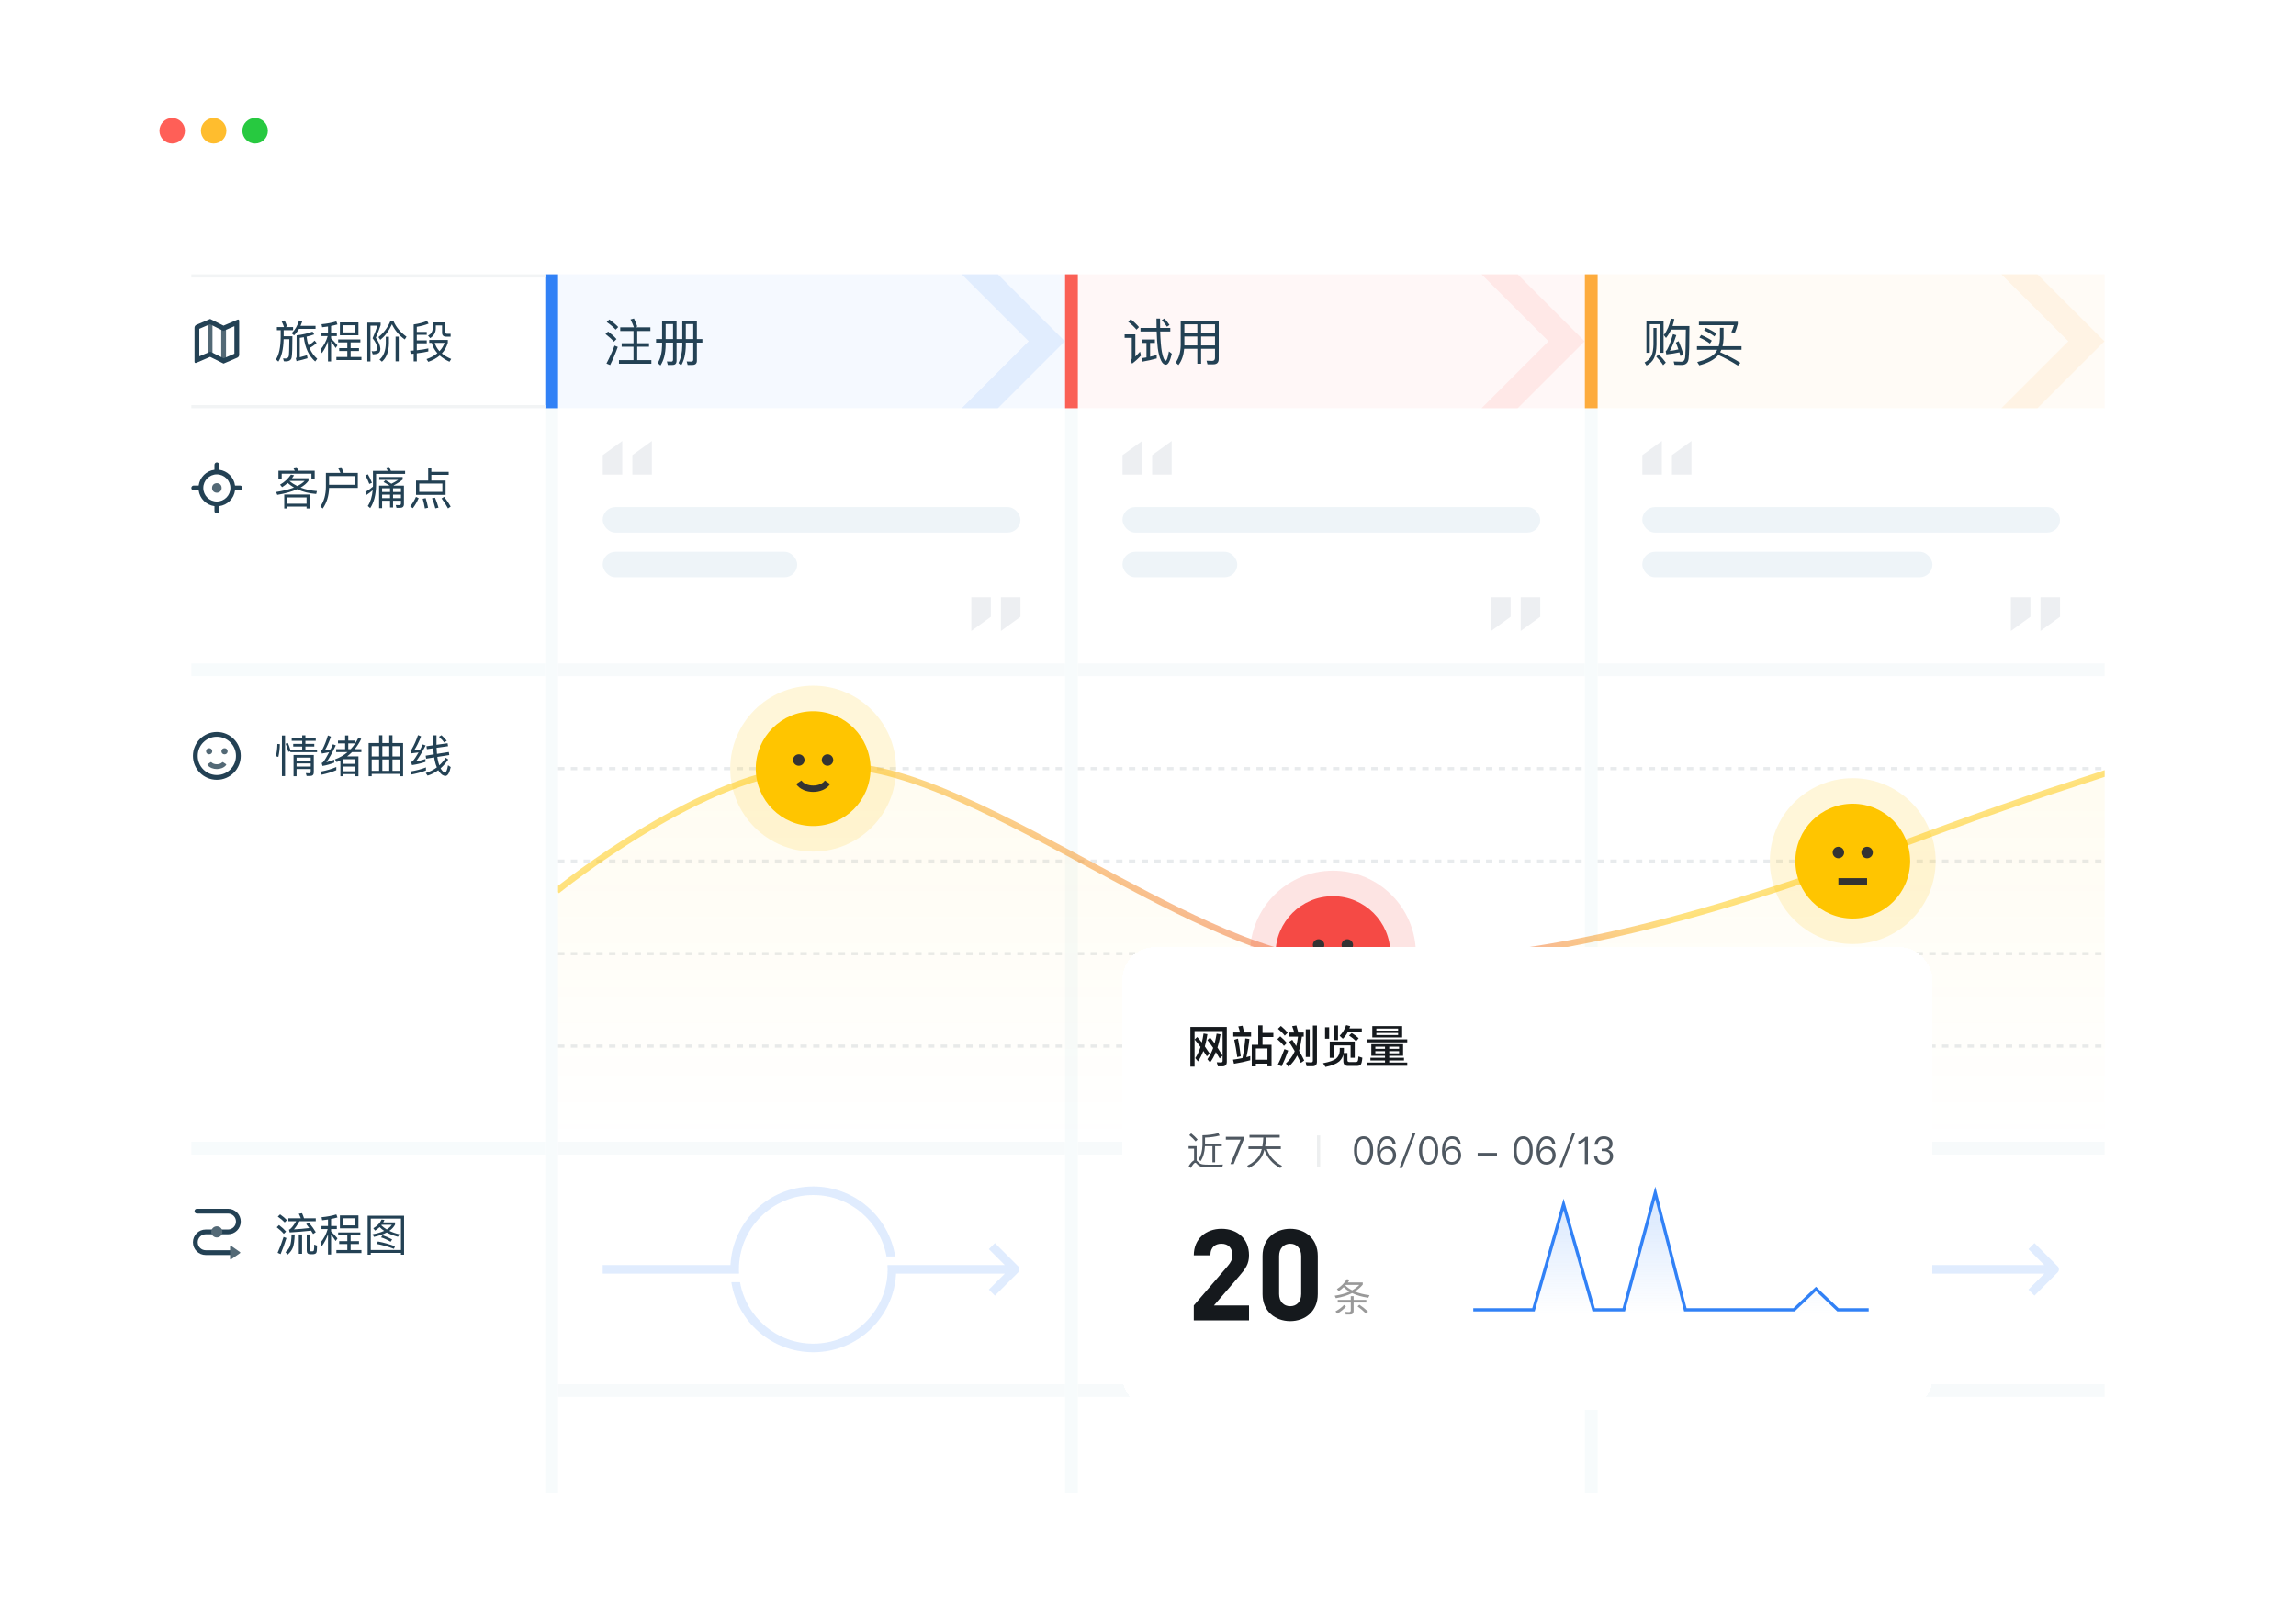 <svg width="720" height="502" viewBox="0 0 720 502" fill="none" xmlns="http://www.w3.org/2000/svg">
<g filter="url(#filter0_d_1405_38768)">
<path fill-rule="evenodd" clip-rule="evenodd" d="M30 42C30 33.163 37.163 26 46 26L674 26C682.837 26 690 33.163 690 42V452C690 460.837 682.837 468 674 468H46C37.163 468 30 460.837 30 452L30 42Z" fill="white"/>
</g>
<g filter="url(#filter1_d_1405_38768)">
<path fill-rule="evenodd" clip-rule="evenodd" d="M30 42C30 33.163 37.163 26 46 26H674C682.837 26 690 33.163 690 42V56H30V42Z" fill="white"/>
</g>
<circle cx="54" cy="41" r="4" fill="#FF5F57"/>
<circle cx="67" cy="41" r="4" fill="#FFBD2E"/>
<circle cx="80" cy="41" r="4" fill="#27C940"/>
<path d="M173 128V468" stroke="#F7FBFC" stroke-width="4"/>
<path d="M336 128V468" stroke="#F7FBFC" stroke-width="4"/>
<path d="M499 128V468" stroke="#F7FBFC" stroke-width="4"/>
<path d="M278.345 398C278.345 410.874 267.908 421.31 255.034 421.31C243.536 421.31 233.983 412.986 232.072 402.034H229.346C231.284 414.478 242.047 424 255.034 424C268.943 424 280.301 413.079 281 399.345H315.092L310.098 404.339L312 406.241L319.254 398.987C319.266 398.976 319.278 398.964 319.291 398.952C319.509 398.734 319.636 398.459 319.673 398.175C319.726 397.775 319.598 397.356 319.291 397.048C319.277 397.035 319.263 397.021 319.249 397.008L312 389.759L310.098 391.661L315.092 396.655H278.307C278.332 397.1 278.345 397.549 278.345 398Z" fill="#3181F6" fill-opacity="0.15"/>
<path d="M255.034 372C268.022 372 278.785 381.522 280.723 393.966H277.997C276.086 383.014 266.533 374.69 255.034 374.69C242.161 374.69 231.724 385.126 231.724 398C231.724 398.451 231.737 398.9 231.762 399.345H189V396.655H229.069C229.768 382.921 241.126 372 255.034 372Z" fill="#3181F6" fill-opacity="0.15"/>
<path d="M175 434H334V438H175V434Z" fill="#F7FAFB"/>
<path d="M175 241H334" stroke="#E8EBED" stroke-dasharray="2 2"/>
<path d="M175 270H334" stroke="#E8EBED" stroke-dasharray="2 2"/>
<path d="M175 299H334" stroke="#E8EBED" stroke-dasharray="2 2"/>
<path d="M175 328H334" stroke="#E8EBED" stroke-dasharray="2 2"/>
<path d="M175 358H334V362H175V358Z" fill="#F7FAFB"/>
<path d="M175 208H334V212H175V208Z" fill="#F7FAFB"/>
<path fill-rule="evenodd" clip-rule="evenodd" d="M304.594 197.828L310.717 193.404V187.281H304.594V197.828ZM313.879 197.828L320.002 193.404V187.281H313.879V197.828Z" fill="#EDEFF2"/>
<rect x="189" y="159" width="131" height="8" rx="4" fill="#EEF4F8"/>
<rect x="189" y="173" width="61" height="8" rx="4" fill="#EEF4F8"/>
<path fill-rule="evenodd" clip-rule="evenodd" d="M204.424 148.828V138.281L198.301 142.705V148.828H204.424ZM195.139 148.828V138.281L189.016 142.705V148.828H195.139Z" fill="#EDEFF2"/>
<path opacity="0.05" fill-rule="evenodd" clip-rule="evenodd" d="M171 86H334V128H171V86Z" fill="#3181F6"/>
<path fill-rule="evenodd" clip-rule="evenodd" d="M175 86V128H171V86H175Z" fill="#3181F6"/>
<path opacity="0.1" fill-rule="evenodd" clip-rule="evenodd" d="M312.911 86L328.255 101.344L328.259 101.34L333.916 106.996L333.912 107.001L333.916 107.004L328.259 112.661L328.255 112.657L312.913 128H301.599L322.598 107.001L301.598 86H312.911Z" fill="#3181F6"/>
<path d="M191.096 100.168L190.264 100.968C191.448 101.8 192.392 102.6 193.064 103.352L193.88 102.536C193.128 101.752 192.2 100.968 191.096 100.168ZM190.696 103.944L189.88 104.728C191 105.592 191.88 106.392 192.52 107.128L193.336 106.312C192.632 105.512 191.752 104.728 190.696 103.944ZM192.712 108.36C191.992 110.28 191.144 112.152 190.184 113.976L191.336 114.472C192.216 112.696 193.016 110.792 193.736 108.776L192.712 108.36ZM194.504 102.632V103.768H198.664V107.608H194.952V108.712H198.664V112.92H194.104V114.056H204.264V112.92H199.832V108.712H203.528V107.608H199.832V103.768H203.96V102.632H199.192L199.848 102.376C199.608 101.608 199.256 100.776 198.808 99.848L197.72 100.152C198.136 100.952 198.488 101.768 198.808 102.632H194.504ZM205.736 106.312V107.416H207.624V108.296C207.592 110.536 207.144 112.376 206.264 113.816L207.112 114.6C208.168 112.968 208.712 110.84 208.744 108.2V107.416H211.064V112.712C211.064 113.16 210.888 113.384 210.568 113.384C210.12 113.384 209.64 113.368 209.128 113.336L209.416 114.424H210.92C211.752 114.424 212.168 113.976 212.168 113.096V107.416H213.96V108.312C213.928 110.552 213.528 112.392 212.76 113.832L213.608 114.584C214.552 112.968 215.032 110.856 215.064 108.232V107.416H217.4V112.712C217.4 113.16 217.192 113.384 216.776 113.384C216.328 113.384 215.848 113.368 215.336 113.336L215.64 114.424H217.128C218.056 114.424 218.536 113.992 218.536 113.128V107.416H220.264V106.312H218.536V100.552H213.96V106.312H212.168V100.552H207.624V106.312H205.736ZM217.4 106.312H215.064V101.608H217.4V106.312ZM211.064 106.312H208.744V101.608H211.064V106.312Z" fill="#234154"/>
<path opacity="0.15" d="M396.284 397.429L405.765 375.005L425.835 422.472C426.693 424.501 429.569 424.501 430.426 422.472L440.089 399.618C440.16 399.452 440.322 399.345 440.502 399.345H478.069L473.086 404.339L474.984 406.241L482.22 398.989C482.233 398.977 482.246 398.964 482.259 398.952C482.506 398.704 482.637 398.383 482.651 398.058C482.666 397.695 482.536 397.326 482.259 397.048C482.245 397.035 482.232 397.022 482.218 397.009L474.984 389.759L473.086 391.661L478.069 396.655H440.502C439.242 396.655 438.103 397.41 437.612 398.571L428.131 420.995L408.061 373.528C407.203 371.499 404.327 371.499 403.469 373.528L393.806 396.381C393.736 396.547 393.574 396.655 393.394 396.655H352V399.345H393.394C394.654 399.345 395.793 398.59 396.284 397.429Z" fill="#3181F6"/>
<path d="M338 434H497V438H338V434Z" fill="#F7FAFB"/>
<path d="M338 241H497" stroke="#E8EBED" stroke-dasharray="2 2"/>
<path d="M338 270H497" stroke="#E8EBED" stroke-dasharray="2 2"/>
<path d="M338 299H497" stroke="#E8EBED" stroke-dasharray="2 2"/>
<path d="M338 328H497" stroke="#E8EBED" stroke-dasharray="2 2"/>
<path d="M338 358H497V362H338V358Z" fill="#F7FAFB"/>
<path d="M338 208H497V212H338V208Z" fill="#F7FAFB"/>
<path fill-rule="evenodd" clip-rule="evenodd" d="M467.594 197.828L473.717 193.404V187.281H467.594V197.828ZM476.879 197.828L483.002 193.404V187.281H476.879V197.828Z" fill="#EDEFF2"/>
<rect x="352" y="159" width="131" height="8" rx="4" fill="#EEF4F8"/>
<rect x="352" y="173" width="36" height="8" rx="4" fill="#EEF4F8"/>
<path fill-rule="evenodd" clip-rule="evenodd" d="M367.424 148.828V138.281L361.301 142.705V148.828H367.424ZM358.139 148.828V138.281L352.016 142.705V148.828H358.139Z" fill="#EDEFF2"/>
<path opacity="0.05" fill-rule="evenodd" clip-rule="evenodd" d="M334 86H497V128H334V86Z" fill="#FA6056"/>
<path fill-rule="evenodd" clip-rule="evenodd" d="M338 86V128H334V86H338Z" fill="#FA6056"/>
<path opacity="0.1" fill-rule="evenodd" clip-rule="evenodd" d="M475.911 86L491.255 101.344L491.259 101.34L496.916 106.996L496.912 107.001L496.916 107.004L491.259 112.661L491.255 112.657L475.913 128H464.599L485.598 107.001L464.598 86H475.911Z" fill="#FA6056"/>
<path d="M359.52 107.512V112.072C359.008 112.168 358.48 112.248 357.952 112.312L358.24 113.4C359.84 113.128 361.344 112.792 362.736 112.392V111.32C362.064 111.512 361.36 111.688 360.656 111.848V107.512H362.16V106.44H358.016V107.512H359.52ZM365.584 114.36C366.32 114.36 366.944 113.208 367.472 110.904L366.56 110.168C366.24 112.072 365.904 113.048 365.584 113.112C365.104 113.048 364.688 112.12 364.336 110.296C364.08 108.792 363.904 106.68 363.824 103.928H366.992V102.808H363.808C363.776 101.896 363.776 100.92 363.776 99.88H362.656C362.656 100.904 362.656 101.88 362.688 102.808H357.648V103.928H362.72C362.784 106.024 362.896 107.784 363.072 109.192C363.296 110.856 363.648 112.152 364.128 113.112C364.544 113.944 365.04 114.36 365.584 114.36ZM365.152 99.864L364.336 100.36C365.008 101.128 365.552 101.816 365.952 102.44L366.752 101.88C366.368 101.304 365.84 100.632 365.152 99.864ZM354.592 100.088L353.792 100.872C354.88 101.736 355.744 102.568 356.384 103.352L357.168 102.552C356.464 101.72 355.616 100.904 354.592 100.088ZM352.672 104.824V105.928H354.912V112.344C354.912 112.584 354.784 112.808 354.56 113L355.008 114.024C356 113.288 356.928 112.44 357.808 111.48L357.504 110.264C356.992 110.824 356.512 111.336 356.032 111.8V104.824H352.672ZM371.408 105.512H375.472V108.312H371.408V105.512ZM371.344 109.368H375.472V114.056H376.656V109.368H381.008V112.152C381.008 112.824 380.704 113.16 380.128 113.16C379.584 113.16 378.992 113.128 378.352 113.096L378.656 114.232H380.496C381.616 114.232 382.176 113.672 382.176 112.552V100.568H370.256V108.248C370.224 110.44 369.696 112.248 368.672 113.672L369.552 114.456C370.576 113.112 371.168 111.416 371.344 109.368ZM381.008 108.312H376.656V105.512H381.008V108.312ZM381.008 104.44H376.656V101.688H381.008V104.44ZM375.472 101.688V104.44H371.408V101.688H375.472Z" fill="#234154"/>
<path opacity="0.15" d="M637.984 389.758L645.218 397.008C645.232 397.021 645.245 397.033 645.259 397.047C645.536 397.324 645.666 397.693 645.651 398.057C645.637 398.382 645.506 398.702 645.259 398.95C645.246 398.963 645.233 398.975 645.22 398.987L637.984 406.239L636.086 404.337L641.069 399.343H515V396.654H641.069L636.086 391.66L637.984 389.758Z" fill="#3181F6"/>
<path d="M501 434H660V438H501V434Z" fill="#F7FAFB"/>
<path d="M501 241H660" stroke="#E8EBED" stroke-dasharray="2 2"/>
<path d="M501 270H660" stroke="#E8EBED" stroke-dasharray="2 2"/>
<path d="M501 299H660" stroke="#E8EBED" stroke-dasharray="2 2"/>
<path d="M501 328H660" stroke="#E8EBED" stroke-dasharray="2 2"/>
<path d="M501 358H660V362H501V358Z" fill="#F7FAFB"/>
<path d="M501 208H660V212H501V208Z" fill="#F7FAFB"/>
<path fill-rule="evenodd" clip-rule="evenodd" d="M630.594 197.828L636.717 193.404V187.281H630.594V197.828ZM639.879 197.828L646.002 193.404V187.281H639.879V197.828Z" fill="#EDEFF2"/>
<rect x="515" y="159" width="131" height="8" rx="4" fill="#EEF4F8"/>
<rect x="515" y="173" width="91" height="8" rx="4" fill="#EEF4F8"/>
<path fill-rule="evenodd" clip-rule="evenodd" d="M530.424 148.828V138.281L524.301 142.705V148.828H530.424ZM521.139 148.828V138.281L515.016 142.705V148.828H521.139Z" fill="#EDEFF2"/>
<path opacity="0.05" fill-rule="evenodd" clip-rule="evenodd" d="M497 86H660V128H497V86Z" fill="#FDAB3D"/>
<path fill-rule="evenodd" clip-rule="evenodd" d="M501 86V128H497V86H501Z" fill="#FDAB3D"/>
<path opacity="0.1" fill-rule="evenodd" clip-rule="evenodd" d="M638.911 86L654.255 101.344L654.259 101.34L659.916 106.996L659.912 107.001L659.916 107.004L654.259 112.661L654.255 112.657L638.913 128H627.599L648.598 107.001L627.598 86H638.911Z" fill="#FDAB3D"/>
<path d="M521.672 100.568H516.296V110.616H517.336V101.64H520.648V110.616H521.672V100.568ZM523.944 99.88C523.56 101.928 522.824 103.64 521.736 105.048L522.44 105.96C523.08 105.176 523.608 104.296 524.04 103.336H528.664C528.632 108.28 528.552 111.224 528.424 112.168C528.296 113 527.88 113.416 527.176 113.416C526.504 113.416 525.736 113.384 524.84 113.352L525.112 114.392C526.168 114.424 526.92 114.44 527.352 114.44C528.632 114.44 529.368 113.784 529.528 112.472C529.688 111.192 529.784 107.784 529.784 102.216H524.488C524.712 101.528 524.904 100.792 525.064 100.024L523.944 99.88ZM526.408 106.968L525.528 107.4C525.8 108.056 526.072 108.776 526.328 109.544C525.496 109.752 524.6 109.912 523.656 110.04C524.312 108.824 524.984 107.176 525.672 105.096L524.632 104.76C523.72 107.864 522.952 109.656 522.344 110.136L522.536 111.128C524.024 110.968 525.384 110.76 526.632 110.472C526.744 110.824 526.856 111.208 526.984 111.624L527.928 111.144C527.448 109.64 526.952 108.248 526.408 106.968ZM518.504 102.808V108.056C518.472 109.496 518.264 110.68 517.88 111.576C517.464 112.44 516.744 113.128 515.72 113.656L516.328 114.616C517.416 114.056 518.2 113.288 518.68 112.296C519.176 111.24 519.432 109.832 519.464 108.056V102.808H518.504ZM520.12 111.096L519.384 111.816C520.312 112.776 521.032 113.672 521.544 114.504L522.376 113.688C521.768 112.824 521.016 111.96 520.12 111.096ZM533.464 105.016L532.904 105.832C534.04 106.28 535.144 106.92 536.216 107.72L536.808 106.792C535.8 106.104 534.68 105.512 533.464 105.016ZM534.936 102.776L534.392 103.592C535.512 104.04 536.584 104.68 537.64 105.48L538.232 104.568C537.24 103.864 536.152 103.272 534.936 102.776ZM539.352 102.776V106.136C539.32 107 539.192 107.816 538.968 108.552H532.152V109.672H538.504C538.312 110.072 538.072 110.44 537.784 110.792C536.728 111.928 534.888 112.84 532.232 113.528L532.888 114.552C535.528 113.848 537.432 112.856 538.6 111.592C538.68 111.496 538.76 111.384 538.84 111.288C540.952 112.248 543 113.368 544.984 114.632L545.768 113.768C543.864 112.552 541.752 111.448 539.416 110.424C539.544 110.184 539.672 109.928 539.784 109.672H546.12V108.552H540.168C540.344 107.816 540.456 107.016 540.488 106.136V102.776H539.352ZM532.76 100.872V101.944H543.752C543.528 102.744 543.256 103.48 542.92 104.136L544.008 104.44C544.392 103.496 544.712 102.552 544.952 101.592V100.872H532.76Z" fill="#234154"/>
<path opacity="0.5" d="M418.5 301.5C371.5 299.619 296 232 255 241C222 241 175 279.293 175 279.293V358H660V242.286C649.312 246 635 250 581 270.5C512.5 295 465.5 303.381 418.5 301.5Z" fill="url(#paint0_linear_1405_38768)"/>
<path opacity="0.5" fill-rule="evenodd" clip-rule="evenodd" d="M660.001 241.468C657.717 242.256 655.217 243.066 652.171 244.054L652.17 244.054C641.033 247.665 622.587 253.646 580.656 269.563C512.235 294.035 465.37 302.377 418.543 300.503C406.992 300.041 393.605 295.529 379.304 289.078C367.033 283.543 354.174 276.621 341.314 269.698L341.314 269.698L341.314 269.697C339.2 268.56 337.086 267.422 334.975 266.29C320.042 258.285 305.237 250.587 291.589 245.457C278.01 240.354 265.415 237.729 254.894 240.002C238.116 240.044 217.873 249.735 201.94 259.291C193.929 264.096 186.954 268.9 181.984 272.502C179.498 274.303 177.511 275.805 176.145 276.857C175.695 277.205 175.311 277.503 175 277.747V279.719C175.286 280.072 175.286 280.072 175.286 280.072L175.287 280.071L175.293 280.066L175.318 280.046L175.418 279.966C175.508 279.895 175.641 279.788 175.817 279.649C176.169 279.371 176.69 278.962 177.366 278.442C178.718 277.4 180.689 275.91 183.157 274.121C188.095 270.543 195.02 265.774 202.969 261.006C218.925 251.436 238.803 242.002 255.003 242.002H255.111L255.217 241.979C265.175 239.793 277.353 242.244 290.885 247.33C304.393 252.406 319.088 260.043 334.03 268.053C336.133 269.18 338.241 270.315 340.351 271.451L340.356 271.453C353.212 278.374 366.141 285.334 378.482 290.901C392.838 297.377 406.514 302.023 418.463 302.501C465.633 304.389 512.766 295.97 581.339 271.443L581.349 271.44L581.358 271.437C623.237 255.538 641.626 249.576 652.774 245.961L652.775 245.961L652.777 245.96C655.549 245.061 657.874 244.308 660.001 243.582V241.468Z" fill="url(#paint1_linear_1405_38768)"/>
<circle opacity="0.15" cx="255" cy="241" r="26" fill="#FFC500"/>
<circle cx="255" cy="240.999" r="18" fill="#FFC500"/>
<ellipse cx="250.499" cy="238.3" rx="1.8" ry="1.8" fill="#333333"/>
<ellipse cx="259.499" cy="238.3" rx="1.8" ry="1.8" fill="#333333"/>
<path d="M250.5 245.272C252.3 247.972 257.7 247.972 259.5 245.272" stroke="#333333" stroke-width="2"/>
<circle opacity="0.15" cx="418" cy="299" r="26" fill="#F54A45"/>
<circle cx="418" cy="298.999" r="18" fill="#F54A45"/>
<ellipse cx="413.499" cy="296.3" rx="1.8" ry="1.8" fill="#333333"/>
<ellipse cx="422.499" cy="296.3" rx="1.8" ry="1.8" fill="#333333"/>
<path d="M413.5 305.299C415.3 302.599 420.7 302.599 422.5 305.299" stroke="#333333" stroke-width="2"/>
<circle opacity="0.15" cx="581" cy="270" r="26" fill="#FFC500"/>
<circle cx="581" cy="269.999" r="18" fill="#FFC500"/>
<ellipse cx="576.499" cy="267.3" rx="1.8" ry="1.8" fill="#333333"/>
<ellipse cx="585.499" cy="267.3" rx="1.8" ry="1.8" fill="#333333"/>
<path d="M576.5 276.352H585.5" stroke="#333333" stroke-width="2"/>
<path fill-rule="evenodd" clip-rule="evenodd" d="M60 86H171V87H60V86Z" fill="#F2F4F5"/>
<path d="M93.756 103.11H98.95V102.158H94.246C94.428 101.752 94.596 101.304 94.764 100.828L93.812 100.45C93.28 102.13 92.496 103.474 91.446 104.482L92.202 105.14C92.776 104.608 93.294 103.922 93.756 103.11ZM98.642 106.778C98.11 107.352 97.48 107.842 96.724 108.234C96.444 107.422 96.248 106.526 96.136 105.546C96.976 105.35 97.774 105.126 98.53 104.846L98.012 103.978C96.444 104.566 94.778 104.944 93.014 105.14V111.846C93.014 112.07 92.93 112.238 92.762 112.322L92.986 113.246C94.33 112.938 95.478 112.644 96.444 112.336L96.262 111.384C95.52 111.622 94.764 111.832 94.008 112.028V105.924C94.428 105.868 94.848 105.798 95.268 105.728C95.66 109.074 96.85 111.608 98.838 113.344L99.482 112.504C98.446 111.594 97.634 110.46 97.06 109.116C97.928 108.668 98.67 108.136 99.286 107.52L98.642 106.778ZM86.826 102.55V103.53H88.016V105.672C87.988 108.892 87.498 111.244 86.518 112.7L87.288 113.386C88.296 111.874 88.856 109.522 88.94 106.358H90.732C90.718 109.326 90.662 111.09 90.55 111.664C90.438 112.168 90.046 112.42 89.402 112.42C89.234 112.42 89.024 112.392 88.772 112.364L89.01 113.274C89.262 113.302 89.458 113.316 89.57 113.316C90.69 113.316 91.32 112.882 91.46 112.042C91.614 111.216 91.698 109.004 91.698 105.42H88.954V103.53H91.908V102.55H89.528L90.018 102.368C89.836 101.78 89.584 101.15 89.262 100.464L88.296 100.73C88.604 101.318 88.856 101.934 89.066 102.55H86.826ZM106.594 101.08V105.126H112.404V101.08H106.594ZM111.424 104.216H107.588V101.976H111.424V104.216ZM106.048 106.428V107.352H108.918V109.144H106.37V110.054H108.918V111.944H105.488V112.896H113.342V111.944H109.954V110.054H112.572V109.144H109.954V107.352H113.006V106.428H106.048ZM100.812 104.398V105.364H102.758C102.31 106.96 101.554 108.374 100.49 109.62L100.924 110.74C101.722 109.634 102.366 108.402 102.856 107.03V113.344H103.822V107.03C104.214 107.548 104.704 108.248 105.264 109.116L105.824 108.276C105.152 107.478 104.48 106.75 103.822 106.106V105.364H105.628V104.398H103.822V102.2C104.522 102.06 105.194 101.906 105.824 101.724L105.474 100.772C104.13 101.192 102.576 101.486 100.826 101.654L101.022 102.606C101.652 102.536 102.268 102.452 102.856 102.368V104.398H100.812ZM124.052 105.546V113.302H125.032V105.546H124.052ZM120.986 105.574V107.548C120.958 109.928 120.3 111.664 119.012 112.756L119.768 113.414C121.196 112.182 121.938 110.222 121.966 107.548V105.574H120.986ZM122.428 100.688C121.546 102.732 120.3 104.398 118.69 105.686L119.25 106.54C120.72 105.392 121.938 103.768 122.918 101.668C123.8 103.558 125.13 105.14 126.922 106.428L127.482 105.574C125.55 104.174 124.192 102.536 123.394 100.688H122.428ZM115.19 101.15V113.344H116.17V102.102H118.354C117.99 103.278 117.486 104.594 116.842 106.05C117.808 107.254 118.298 108.332 118.298 109.312C118.298 109.592 118.214 109.802 118.06 109.914C117.892 110.026 117.57 110.11 117.094 110.138C116.954 110.138 116.772 110.11 116.548 110.082L116.884 111.104C117.836 111.09 118.494 110.922 118.858 110.6C119.138 110.334 119.278 109.9 119.278 109.312C119.222 108.29 118.746 107.156 117.85 105.896C118.438 104.524 118.942 103.208 119.362 101.948V101.15H115.19ZM130.702 104.986H133.824V104.062H130.702V102.466C132.074 102.242 133.32 101.906 134.412 101.472L133.908 100.618C132.816 101.108 131.43 101.472 129.722 101.724V109.9C129.358 109.928 128.994 109.942 128.616 109.97L128.77 110.978L129.722 110.894V113.316H130.702V110.782C132.214 110.6 133.418 110.404 134.314 110.18V109.242C133.32 109.494 132.116 109.676 130.702 109.816V107.632H133.824V106.722H130.702V104.986ZM134.608 106.582V107.506H135.406C135.714 108.71 136.288 109.788 137.156 110.74C136.26 111.496 135.126 112.126 133.754 112.602L134.314 113.456C135.728 112.966 136.918 112.308 137.898 111.468C138.71 112.196 139.718 112.854 140.95 113.428L141.496 112.56C140.32 112.056 139.34 111.482 138.556 110.824C139.424 109.9 140.04 108.78 140.432 107.464V106.582H134.608ZM136.33 107.506H139.424C139.06 108.486 138.528 109.354 137.814 110.11C137.1 109.34 136.61 108.472 136.33 107.506ZM135.672 101.094V102.984C135.672 103.964 135.182 104.72 134.23 105.252L134.902 106.008C136.078 105.28 136.666 104.23 136.666 102.886V102.032H138.626V104.286C138.626 105.126 139.046 105.56 139.9 105.56H141.314V104.65H140.152C139.788 104.65 139.606 104.454 139.606 104.076V101.094H135.672Z" fill="#234154"/>
<path fill-rule="evenodd" clip-rule="evenodd" d="M65.129 111.144V100.773H66.629V111.144H65.129Z" fill="#536976"/>
<path fill-rule="evenodd" clip-rule="evenodd" d="M69.379 112.941V102.57H70.879V112.941H69.379Z" fill="#536976"/>
<path fill-rule="evenodd" clip-rule="evenodd" d="M70.1 102.1L65.9 100L61.606 101.84C61.238 101.998 61 102.359 61 102.759V113.469C61 113.527 61.014 113.584 61.042 113.635C61.069 113.686 61.109 113.729 61.157 113.761C61.206 113.793 61.261 113.812 61.319 113.818C61.377 113.823 61.435 113.814 61.488 113.791L65.9 111.9L70.1 114L74.394 112.16C74.762 112.002 75 111.641 75 111.241V100.531C75 100.473 74.986 100.416 74.958 100.365C74.931 100.314 74.891 100.271 74.843 100.239C74.794 100.207 74.739 100.188 74.681 100.182C74.624 100.177 74.565 100.186 74.512 100.209L70.1 102.1ZM73.5 102.275L70.051 103.753L65.851 101.653L62.5 103.089V111.725L65.949 110.247L70.149 112.347L73.5 110.911V102.275Z" fill="#234154"/>
<path fill-rule="evenodd" clip-rule="evenodd" d="M60 127H171V128H60V127Z" fill="#F2F4F5"/>
<path d="M97.116 155.06H89.136V159.442H90.116V158.84H96.136V159.442H97.116V155.06ZM90.116 157.93V155.97H96.136V157.93H90.116ZM91.236 148.816C90.34 150.118 89.206 151.168 87.82 151.966L88.464 152.75C89.08 152.358 89.668 151.924 90.214 151.434C90.816 151.966 91.474 152.442 92.188 152.862C90.704 153.45 88.828 153.912 86.574 154.276L86.952 155.172C89.472 154.738 91.558 154.15 93.21 153.394C94.946 154.234 96.92 154.724 99.16 154.892L99.384 153.982C97.494 153.842 95.786 153.478 94.26 152.876C95.338 152.26 96.164 151.56 96.738 150.762V149.95H91.572C91.796 149.656 92.006 149.348 92.216 149.026L91.236 148.816ZM93.224 152.414C92.356 151.98 91.544 151.462 90.802 150.846L90.844 150.804H95.534C94.96 151.392 94.19 151.938 93.224 152.414ZM98.684 147.612H93.518C93.35 147.192 93.196 146.8 93.028 146.464L91.922 146.632C92.104 146.926 92.272 147.248 92.44 147.612H87.316V150.258H88.338V148.522H97.662V150.258H98.684V147.612ZM111.186 149.278V152.008H103.192V149.278H111.186ZM103.192 152.988H112.208V148.284H107.784C107.532 147.612 107.28 147.01 107.028 146.478L105.95 146.646C106.244 147.15 106.51 147.696 106.762 148.284H102.198V152.666C102.17 155.172 101.596 157.216 100.462 158.784L101.204 159.456C102.464 157.65 103.122 155.494 103.192 152.988ZM116.94 152.596C116.226 153.212 115.442 153.772 114.588 154.248L114.868 155.228C115.596 154.766 116.254 154.262 116.87 153.716C116.674 155.746 116.17 157.398 115.33 158.658L116.086 159.33C117.262 157.552 117.878 155.186 117.934 152.232V148.592H127.034V147.64H122.596C122.414 147.192 122.218 146.786 122.022 146.422L120.986 146.604C121.21 146.912 121.42 147.262 121.616 147.64H116.954V152.232C116.954 152.344 116.94 152.47 116.94 152.596ZM115.372 148.732L114.574 149.068C115.022 149.824 115.428 150.72 115.806 151.742L116.632 151.392C116.282 150.454 115.862 149.572 115.372 148.732ZM125.452 159.246C126.264 159.246 126.67 158.854 126.67 158.07V152.274H123.534C123.506 152.246 123.464 152.218 123.436 152.204C124.5 151.658 125.452 151.042 126.264 150.37V149.572H118.928V150.468H124.864C124.164 150.93 123.464 151.336 122.736 151.686C122.19 151.308 121.574 150.93 120.888 150.552L120.272 151.14C120.986 151.518 121.616 151.896 122.176 152.274H118.886V159.344H119.824V157.006H122.316V159.12H123.254V157.006H125.732V157.874C125.732 158.21 125.536 158.392 125.158 158.392L124.094 158.35L124.332 159.246H125.452ZM119.824 156.194V155.088H122.316V156.194H119.824ZM123.254 155.088H125.732V156.194H123.254V155.088ZM119.824 154.276V153.1H122.316V154.276H119.824ZM123.254 153.1H125.732V154.276H123.254V153.1ZM134.272 146.59V150.678H130.464V155.172H139.732V150.678H135.266V148.9H140.698V147.948H135.266V146.59H134.272ZM138.724 154.234H131.472V151.63H138.724V154.234ZM130.436 155.788C129.932 156.936 129.33 157.93 128.63 158.756L129.456 159.358C130.156 158.462 130.758 157.412 131.29 156.194L130.436 155.788ZM133.488 156.194L132.55 156.39C132.816 157.272 133.04 158.28 133.236 159.428L134.244 159.204C134.02 158.126 133.768 157.118 133.488 156.194ZM136.414 156.054L135.462 156.25C135.882 157.16 136.232 158.21 136.512 159.4L137.506 159.176C137.198 158.056 136.834 157.006 136.414 156.054ZM139.284 155.774L138.472 156.292C139.326 157.44 139.998 158.476 140.488 159.428L141.328 158.84C140.852 157.972 140.18 156.95 139.284 155.774Z" fill="#234154"/>
<path fill-rule="evenodd" clip-rule="evenodd" d="M68 145C67.586 145 67.25 145.336 67.25 145.75V147.298C64.674 147.634 62.634 149.674 62.298 152.25H60.75C60.336 152.25 60 152.586 60 153C60 153.414 60.336 153.75 60.75 153.75H62.298C62.634 156.326 64.674 158.366 67.25 158.702V160.25C67.25 160.664 67.586 161 68 161C68.414 161 68.75 160.664 68.75 160.25V158.702C71.326 158.366 73.366 156.326 73.701 153.75H75.25C75.664 153.75 76 153.414 76 153C76 152.586 75.664 152.25 75.25 152.25H73.701C73.366 149.674 71.326 147.634 68.75 147.298V145.75C68.75 145.336 68.414 145 68 145ZM68 157.25C70.347 157.25 72.25 155.347 72.25 153C72.25 150.653 70.347 148.75 68 148.75C65.653 148.75 63.75 150.653 63.75 153C63.75 155.347 65.653 157.25 68 157.25Z" fill="#234154"/>
<circle cx="68" cy="153" r="1.5" fill="#536976"/>
<path d="M60 208H171V212H60V208Z" fill="#F7FBFC"/>
<path d="M93 239.368H97.438V240.348H93V239.368ZM97.438 238.584H93V237.548H97.438V238.584ZM93 241.118H97.438V241.944C97.438 242.28 97.27 242.462 96.948 242.462L95.898 242.406L96.15 243.302H97.242C98.012 243.302 98.404 242.91 98.404 242.154V236.708H92.048V243.372H93V241.118ZM94.764 230.562V231.458H91.474V232.284H94.764V233.25H91.95V234.062H94.764V235H91.054V235.098C90.83 234.3 90.564 233.586 90.284 232.956L89.556 233.18C89.906 233.992 90.2 234.846 90.424 235.728L91.054 235.574V235.84H99.426V235H95.772V234.062H98.558V233.25H95.772V232.284H99.02V231.458H95.772V230.562H94.764ZM86.98 233.264C86.952 234.608 86.798 235.896 86.518 237.114L87.288 237.324C87.568 236.064 87.736 234.734 87.764 233.32L86.98 233.264ZM88.408 230.604V243.344H89.388V230.604H88.408ZM105.992 232.2V233.082H108.232V234.888H105.418V235.812H109.002C107.854 236.792 106.524 237.562 105.026 238.108L105.572 238.948C105.964 238.794 106.356 238.626 106.748 238.43V243.372H107.7V242.714H111.438V243.372H112.404V237.156H108.862C109.394 236.75 109.898 236.302 110.402 235.812H113.328V234.888H111.242C111.998 233.95 112.684 232.886 113.272 231.696L112.418 231.262C111.746 232.648 110.92 233.852 109.968 234.888H109.212V233.082H111.27V232.2H109.212V230.59H108.232V232.2H105.992ZM107.7 240.348H111.438V241.818H107.7V240.348ZM111.438 239.494H107.7V238.038H111.438V239.494ZM105.46 240.488C104.102 241.076 102.52 241.552 100.714 241.902L100.84 242.91C102.562 242.546 104.102 242.07 105.46 241.482V240.488ZM102.828 230.59C102.352 232.228 101.778 233.684 101.12 234.958C100.98 235.14 100.84 235.266 100.686 235.35L100.938 236.274C101.708 236.148 102.464 236.008 103.22 235.84C102.464 237.31 101.834 238.346 101.33 238.948C101.204 239.074 101.05 239.172 100.868 239.242L101.134 240.152C102.31 239.97 103.542 239.62 104.816 239.116V238.192C104.004 238.528 103.178 238.794 102.352 238.99C103.136 237.94 104.13 236.176 105.306 233.698L104.396 233.362C104.144 233.908 103.906 234.44 103.668 234.944C103.066 235.07 102.464 235.168 101.862 235.252C102.506 234.188 103.15 232.76 103.78 230.968L102.828 230.59ZM126.404 232.97H123.072V230.534H122.064V232.97H119.894V230.534H118.886V232.97H115.596V243.372H116.562V242.658H125.438V243.372H126.404V232.97ZM116.562 241.692V238.122H118.886V241.692H116.562ZM119.894 238.122H122.064V241.692H119.894V238.122ZM123.072 238.122H125.438V241.692H123.072V238.122ZM116.562 237.17V233.95H118.886V237.17H116.562ZM119.894 233.95H122.064V237.17H119.894V233.95ZM123.072 233.95H125.438V237.17H123.072V233.95ZM133.572 240.614C132.2 241.146 130.59 241.58 128.742 241.888L128.868 242.868C130.632 242.546 132.2 242.112 133.572 241.58V240.614ZM131.08 230.492C130.52 232.158 129.862 233.642 129.106 234.93C128.98 235.112 128.84 235.238 128.686 235.294L128.924 236.218C129.708 236.12 130.492 236.022 131.262 235.91C130.534 237.212 129.904 238.136 129.386 238.668C129.26 238.78 129.106 238.878 128.924 238.962L129.204 239.886C130.548 239.704 131.948 239.368 133.418 238.892V237.982C132.41 238.318 131.402 238.584 130.394 238.78C131.206 237.786 132.242 236.106 133.474 233.74L132.578 233.404C132.298 233.964 132.018 234.496 131.766 235C131.136 235.098 130.506 235.182 129.876 235.238C130.604 234.146 131.332 232.69 132.046 230.87L131.08 230.492ZM140.362 233.04L136.876 233.53V230.562H135.868V233.67L133.726 233.978L133.88 234.902L135.896 234.608C135.91 235.28 135.952 235.924 136.022 236.526L133.488 236.932L133.628 237.884L136.148 237.478C136.204 237.842 136.26 238.192 136.344 238.556C136.512 239.312 136.722 239.984 136.988 240.6C135.952 241.37 134.79 241.958 133.502 242.378L134.09 243.19C135.28 242.826 136.4 242.252 137.436 241.482C137.52 241.664 137.632 241.832 137.758 242C138.36 242.84 138.99 243.26 139.662 243.288C140.39 243.288 140.95 242.35 141.342 240.502L140.488 239.942C140.236 241.44 139.914 242.196 139.55 242.196C139.186 242.196 138.78 241.846 138.318 241.16C138.262 241.076 138.22 240.978 138.164 240.894C139.032 240.138 139.83 239.214 140.572 238.136L139.774 237.59C139.186 238.486 138.514 239.27 137.758 239.97C137.562 239.41 137.394 238.78 137.254 238.052C137.212 237.828 137.17 237.576 137.142 237.324L140.894 236.736L140.74 235.784L137.03 236.372C136.974 235.77 136.932 235.14 136.904 234.468L140.502 233.964L140.362 233.04ZM138.444 230.52L137.66 231.01C138.36 231.654 138.92 232.256 139.312 232.802L140.096 232.256C139.704 231.766 139.158 231.192 138.444 230.52Z" fill="#234154"/>
<path d="M60 358H171V362H60V358Z" fill="#F7FBFC"/>
<circle cx="68" cy="237" r="6.75" stroke="#234154" stroke-width="1.5"/>
<circle cx="65.589" cy="235.55" r="0.964" fill="#536976"/>
<circle cx="70.41" cy="235.558" r="0.964" fill="#536976"/>
<path fill-rule="evenodd" clip-rule="evenodd" d="M68 239.625C67.281 239.625 66.674 239.386 66.338 239.03C66.262 238.95 66.138 238.924 66.046 238.985L65.131 239.595C65.039 239.657 65.014 239.781 65.082 239.868C65.775 240.757 66.952 241.125 68 241.125C69.047 241.125 70.224 240.757 70.917 239.868C70.985 239.781 70.96 239.657 70.868 239.595L69.953 238.985C69.861 238.924 69.737 238.95 69.661 239.03C69.325 239.386 68.718 239.625 68 239.625Z" fill="#536976"/>
<path d="M90.844 386.414C93.252 386.274 95.492 386.092 97.55 385.854C97.774 386.218 97.998 386.568 98.194 386.918L99.02 386.33C98.516 385.462 97.802 384.468 96.85 383.32L96.024 383.81C96.36 384.23 96.668 384.636 96.976 385.042C95.38 385.238 93.784 385.378 92.174 385.462C92.678 384.916 93.252 384.062 93.91 382.9H99.02V381.99H95.338C95.142 381.402 94.946 380.87 94.722 380.394L93.7 380.562C93.924 380.996 94.134 381.472 94.33 381.99H90.424V382.9H92.874C92.034 384.286 91.362 385.14 90.83 385.476C90.774 385.504 90.704 385.532 90.62 385.56L90.844 386.414ZM87.834 380.758L87.106 381.458C88.03 382.102 88.744 382.704 89.276 383.278L89.99 382.564C89.402 381.962 88.688 381.36 87.834 380.758ZM87.498 384.104L86.784 384.804C87.722 385.532 88.464 386.218 88.996 386.862L89.71 386.134C89.122 385.462 88.38 384.776 87.498 384.104ZM88.926 387.828C88.394 389.536 87.778 391.188 87.05 392.812L87.988 393.218C88.66 391.65 89.262 389.97 89.822 388.178L88.926 387.828ZM93.7 387.058V393.12H94.722V387.058H93.7ZM91.432 387.044C91.376 388.696 91.222 389.9 90.956 390.642C90.676 391.398 90.2 392.042 89.528 392.588L90.172 393.386C90.956 392.742 91.53 391.972 91.866 391.076C92.174 390.222 92.356 388.878 92.412 387.044H91.432ZM98.096 393.26C98.656 393.232 99.006 393.078 99.174 392.826C99.342 392.546 99.426 391.79 99.426 390.558L98.544 390.222C98.544 390.964 98.516 391.51 98.46 391.846C98.432 392.154 98.292 392.308 98.04 392.336H97.424C97.242 392.308 97.158 392.196 97.158 391.986V387.058H96.192V392.168C96.192 392.896 96.584 393.26 97.396 393.26H98.096ZM106.594 381.08V385.126H112.404V381.08H106.594ZM111.424 384.216H107.588V381.976H111.424V384.216ZM106.048 386.428V387.352H108.918V389.144H106.37V390.054H108.918V391.944H105.488V392.896H113.342V391.944H109.954V390.054H112.572V389.144H109.954V387.352H113.006V386.428H106.048ZM100.812 384.398V385.364H102.758C102.31 386.96 101.554 388.374 100.49 389.62L100.924 390.74C101.722 389.634 102.366 388.402 102.856 387.03V393.344H103.822V387.03C104.214 387.548 104.704 388.248 105.264 389.116L105.824 388.276C105.152 387.478 104.48 386.75 103.822 386.106V385.364H105.628V384.398H103.822V382.2C104.522 382.06 105.194 381.906 105.824 381.724L105.474 380.772C104.13 381.192 102.576 381.486 100.826 381.654L101.022 382.606C101.652 382.536 102.268 382.452 102.856 382.368V384.398H100.812ZM119.656 382.382C119.208 383.446 118.34 384.356 117.066 385.112L117.626 385.84C118.158 385.504 118.634 385.14 119.054 384.748C119.446 385.168 119.922 385.56 120.468 385.924C119.488 386.386 118.27 386.75 116.828 387.002L117.276 387.814C118.872 387.464 120.202 387.002 121.28 386.428C122.26 386.974 123.422 387.422 124.78 387.786L125.312 387.03C124.108 386.75 123.044 386.372 122.106 385.924C122.904 385.364 123.492 384.706 123.884 383.964V383.264H120.188C120.328 383.012 120.44 382.76 120.552 382.494L119.656 382.382ZM121.28 385.49C120.636 385.098 120.062 384.664 119.572 384.188C119.6 384.132 119.642 384.076 119.698 384.02H122.876C122.498 384.58 121.966 385.07 121.28 385.49ZM118.508 389.256L118.116 390.012C119.992 390.376 121.798 390.894 123.534 391.566L123.87 390.754C122.162 390.11 120.37 389.606 118.508 389.256ZM119.964 387.296L119.502 387.968C120.538 388.304 121.532 388.752 122.498 389.34L122.974 388.612C122.064 388.108 121.056 387.66 119.964 387.296ZM126.712 381.178H115.288V393.4H116.268V392.826H125.732V393.4H126.712V381.178ZM116.268 391.93V382.074H125.732V391.93H116.268Z" fill="#234154"/>
<path fill-rule="evenodd" clip-rule="evenodd" d="M61.75 380.5H62H66.5H71.5C72.881 380.5 74 381.619 74 383C74 384.381 72.881 385.5 71.5 385.5H68.5H66.5H64.5C62.291 385.5 60.5 387.291 60.5 389.5C60.5 391.709 62.291 393.5 64.5 393.5H73.5V392H68.5H64.5C63.119 392 62 390.881 62 389.5C62 388.119 63.119 387 64.5 387H66.5H68.5H71.5C73.709 387 75.5 385.209 75.5 383C75.5 380.791 73.709 379 71.5 379H62H61.75C61.336 379 61 379.336 61 379.75C61 380.164 61.336 380.5 61.75 380.5Z" fill="#234154"/>
<path fill-rule="evenodd" clip-rule="evenodd" d="M68 388C68.966 388 69.75 387.216 69.75 386.25C69.75 385.284 68.966 384.5 68 384.5C67.034 384.5 66.25 385.284 66.25 386.25C66.25 387.216 67.034 388 68 388ZM75.266 392.912C75.38 392.833 75.38 392.664 75.266 392.585L72.457 390.619C72.325 390.526 72.143 390.621 72.143 390.783V394.714C72.143 394.876 72.325 394.971 72.457 394.878L75.266 392.912Z" fill="#536976"/>
<g filter="url(#filter2_d_1405_38768)">
<rect x="352" y="293" width="254" height="145" rx="10" fill="white" shape-rendering="crispEdges"/>
<path d="M378.454 327.208L379.336 326.34C378.804 325.528 378.3 324.786 377.824 324.114C378.16 322.952 378.426 321.664 378.636 320.264L377.418 320.054C377.278 321.048 377.096 321.986 376.886 322.868C376.354 322.196 375.878 321.622 375.43 321.146L374.618 321.944C375.262 322.7 375.878 323.47 376.466 324.282C376.018 325.612 375.472 326.774 374.814 327.768L375.668 328.804C376.312 327.88 376.872 326.788 377.348 325.528C377.726 326.06 378.09 326.62 378.454 327.208ZM382.486 327.88L383.382 326.998C382.822 326.074 382.29 325.234 381.786 324.464C382.178 323.218 382.5 321.832 382.752 320.306L381.52 320.096C381.352 321.16 381.142 322.182 380.89 323.134C380.386 322.42 379.91 321.818 379.462 321.314L378.636 322.098C379.252 322.882 379.854 323.708 380.442 324.576C379.952 325.92 379.35 327.096 378.622 328.118L379.462 329.14C380.162 328.216 380.764 327.124 381.282 325.864C381.688 326.508 382.094 327.18 382.486 327.88ZM383.312 330.358C384.236 330.358 384.712 329.882 384.712 328.93V318.01H373.288V330.442H374.604V319.284H383.396V328.636C383.396 328.958 383.214 329.126 382.878 329.126L381.562 329.07L381.912 330.358H383.312ZM394.568 317.506V323.582H392.538V330.372H393.812V329.504H397.452V330.358H398.74V323.582H395.912V321.146H399.314V319.858H395.912V317.506H394.568ZM393.812 328.272V324.744H397.452V328.272H393.812ZM386.742 319.732V321.02H392.328V319.732H390.144C389.976 318.948 389.822 318.234 389.654 317.618L388.31 317.828C388.506 318.402 388.702 319.032 388.87 319.732H386.742ZM388.212 321.65L387.05 322.028C387.428 323.764 387.736 325.57 387.988 327.446L389.094 327.18C388.828 325.108 388.534 323.26 388.212 321.65ZM392.062 327.138C391.67 327.25 391.264 327.362 390.844 327.474C391.264 325.738 391.586 323.834 391.796 321.776L390.508 321.594C390.326 323.764 390.032 325.822 389.612 327.754C388.646 327.964 387.666 328.132 386.658 328.258L386.966 329.532C388.786 329.238 390.48 328.874 392.062 328.44V327.138ZM401.68 317.688L400.756 318.57C401.666 319.34 402.38 320.054 402.884 320.726L403.808 319.802C403.234 319.102 402.52 318.388 401.68 317.688ZM401.47 320.95L400.56 321.832C401.456 322.588 402.142 323.288 402.632 323.946L403.556 323.022C402.996 322.336 402.296 321.65 401.47 320.95ZM402.786 324.94C402.198 326.592 401.512 328.23 400.7 329.826L401.904 330.344C402.66 328.804 403.346 327.152 403.962 325.402L402.786 324.94ZM404.088 319.746V321.034H407.042C406.902 322.126 406.72 323.106 406.496 324.002C406.104 323.358 405.684 322.7 405.236 322.014L404.228 322.658C404.872 323.666 405.474 324.632 406.006 325.57C405.964 325.682 405.922 325.808 405.866 325.934C405.278 327.222 404.41 328.384 403.234 329.448L404.06 330.498C405.208 329.448 406.118 328.258 406.776 326.942C407.196 327.74 407.588 328.51 407.938 329.266L408.988 328.524C408.554 327.586 408.008 326.564 407.364 325.444C407.728 324.24 408.022 322.77 408.26 321.034H408.834V319.746H407.126C406.93 318.92 406.734 318.178 406.538 317.534L405.194 317.758C405.446 318.374 405.67 319.032 405.866 319.746H404.088ZM409.478 318.738V327.418H410.71V318.738H409.478ZM411.62 330.316C412.516 330.316 412.978 329.84 412.978 328.888V317.562H411.704V328.552C411.704 328.916 411.522 329.112 411.158 329.112C410.612 329.112 410.038 329.084 409.436 329.028L409.73 330.316H411.62ZM424.836 322.574H416.996V327.684H418.312V323.778H423.534V327.67H424.836V322.574ZM420.132 324.562V325.542C420.062 326.522 419.67 327.32 418.97 327.936C418.242 328.51 416.884 328.986 414.896 329.364L415.652 330.54C417.64 330.134 419.082 329.56 419.978 328.804C420.608 328.216 421.042 327.502 421.266 326.634V328.706C421.266 329.714 421.756 330.218 422.736 330.218H425.466C425.998 330.218 426.39 330.106 426.642 329.882C426.922 329.63 427.118 328.888 427.216 327.656L425.998 327.25C425.942 328.09 425.858 328.608 425.732 328.776C425.62 328.916 425.452 329 425.228 329H423.128C422.736 329 422.54 328.804 422.54 328.426V326.158H421.364C421.392 325.962 421.42 325.752 421.434 325.542V324.562H420.132ZM418.27 317.534V322.126H419.586V317.534H418.27ZM415.526 318.108V321.692H416.814V318.108H415.526ZM422.61 319.69H427.048V318.472H423.156L423.408 317.758L422.134 317.422C421.714 318.71 421.028 319.83 420.104 320.768L421.098 321.692C421.672 321.16 422.176 320.488 422.61 319.69ZM423.87 319.914L423.044 320.684C423.828 321.188 424.57 321.776 425.242 322.476L426.068 321.538C425.396 320.908 424.668 320.362 423.87 319.914ZM430.03 323.4V327.04H434.328V327.656H429.75V328.51H434.328V329.168H428.7V330.176H441.3V329.168H435.644V328.51H440.278V327.656H435.644V327.04H439.998V323.4H430.03ZM438.738 326.256H435.644V325.584H438.738V326.256ZM434.328 326.256H431.29V325.584H434.328V326.256ZM431.29 324.856V324.184H434.328V324.856H431.29ZM435.644 324.184H438.738V324.856H435.644V324.184ZM430.338 317.73V321.286H439.704V317.73H430.338ZM438.43 320.53H431.612V319.886H438.43V320.53ZM431.612 319.13V318.5H438.43V319.13H431.612ZM428.7 321.874V322.826H441.3V321.874H428.7Z" fill="#15191D"/>
<path d="M480.879 406.69H462V408H586V406.69H576.356L569.467 400.138L562.578 406.69H528.505L519.066 370L509.197 406.69H499.758L490.318 373.629L480.879 406.69Z" fill="url(#paint2_linear_1405_38768)" fill-opacity="0.2"/>
<path d="M462 406.69H480.879L490.318 373.629L499.758 406.69H509.197L519.066 370L528.505 406.69H562.578L569.467 400.138L576.356 406.69H586" stroke="#3181F6"/>
<path d="M419.5 403.58V404.408H423.592V406.856C423.592 407.216 423.412 407.396 423.064 407.396C422.68 407.396 422.26 407.372 421.828 407.336L422.02 408.164H423.364C424.108 408.164 424.48 407.792 424.48 407.072V404.408H428.464V403.58H424.48V402.404H423.592V403.58H419.5ZM421.48 405.152C420.76 405.932 419.86 406.604 418.792 407.18L419.344 407.912C420.424 407.276 421.336 406.532 422.08 405.68L421.48 405.152ZM428.38 407.888L429.004 407.252C427.96 406.292 427.048 405.572 426.28 405.092L425.716 405.62C426.616 406.268 427.504 407.024 428.38 407.888ZM422.392 397.064C421.564 398.336 420.52 399.38 419.248 400.172L419.8 400.832C420.352 400.472 420.88 400.052 421.372 399.584C421.888 400.1 422.488 400.568 423.184 400.988C421.864 401.588 420.316 402.008 418.54 402.26L418.912 403.04C420.88 402.716 422.572 402.188 424.012 401.444C425.404 402.128 427.084 402.62 429.076 402.908L429.472 402.104C427.696 401.876 426.16 401.492 424.864 400.952C425.836 400.34 426.664 399.62 427.348 398.78V398.108H422.668C422.86 397.844 423.04 397.556 423.232 397.256L422.392 397.064ZM421.9 399.056L422.056 398.876H426.268C425.632 399.512 424.888 400.076 424.024 400.568C423.184 400.136 422.476 399.632 421.9 399.056Z" fill="#999999"/>
<path d="M391.68 410V405.32H380.68L388.64 396.08C390.6 393.8 391.68 392.32 391.68 389.56C391.68 384.44 388.08 381.28 383.04 381.28C378.16 381.28 374.36 384.4 374.36 389.6H379.56C379.56 386.84 381.32 385.96 383.04 385.96C385.24 385.96 386.48 387.4 386.48 389.52C386.48 390.84 386.04 391.72 385 392.96L374.36 405.32V410H391.68ZM413.239 401.76V389.76C413.239 384.32 409.239 381.28 404.599 381.28C399.959 381.28 395.919 384.32 395.919 389.76V401.76C395.919 407.2 399.959 410.24 404.599 410.24C409.239 410.24 413.239 407.2 413.239 401.76ZM408.039 401.72C408.039 404.12 406.639 405.56 404.599 405.56C402.559 405.56 401.119 404.12 401.119 401.72V389.84C401.119 387.44 402.559 385.96 404.599 385.96C406.639 385.96 408.039 387.44 408.039 389.84V401.72Z" fill="#15191D"/>
<path d="M380.208 355.384V360.436H381.048V355.384H383.136V354.556H377.88V352.684C379.572 352.624 381.108 352.408 382.476 352.048L382.068 351.292C380.58 351.7 378.924 351.916 377.076 351.952V355.06C377.016 356.932 376.62 358.396 375.876 359.452L376.476 360.076C377.292 358.9 377.76 357.328 377.856 355.384H380.208ZM373.536 351.364L372.948 351.928C373.788 352.624 374.448 353.284 374.928 353.884L375.552 353.272C375 352.636 374.328 352 373.536 351.364ZM380.508 361.996H383.28L383.496 361.132C383.184 361.156 382.728 361.168 382.14 361.18C381.54 361.18 380.964 361.192 380.388 361.192C379.464 361.192 378.684 361.18 378.06 361.168C377.364 361.144 376.824 361.06 376.464 360.892C376.128 360.724 375.828 360.472 375.54 360.136C375.444 360.028 375.348 359.932 375.252 359.86V355.36H372.732V356.152H374.448V359.8C373.956 360.016 373.392 360.628 372.756 361.636L373.404 362.224C374.064 361.12 374.532 360.568 374.82 360.568C374.964 360.568 375.12 360.664 375.276 360.868C375.648 361.312 376.068 361.612 376.536 361.756C377.016 361.876 377.628 361.948 378.396 361.972C379.152 361.984 379.86 361.996 380.508 361.996ZM384.408 352.432V353.332H389.028L385.836 361H386.88L390.036 353.236V352.432H384.408ZM391.511 355.444V356.272H395.687C395.483 357.064 395.231 357.724 394.919 358.252C394.163 359.524 392.891 360.616 391.103 361.528L391.643 362.236C393.562 361.216 394.919 359.992 395.735 358.576C396.047 358.024 396.299 357.328 396.503 356.512C397.355 358.984 399.011 360.892 401.483 362.236L402.023 361.54C399.671 360.316 398.075 358.552 397.235 356.272H401.651V355.444H396.73C396.875 354.628 396.971 353.716 397.043 352.684H401.303V351.844H391.823V352.684H396.167C396.107 353.704 396.011 354.628 395.867 355.444H391.511Z" fill="#4F5861"/>
<path fill-rule="evenodd" clip-rule="evenodd" d="M413 352H414V362H413V352Z" fill="#EDEFF0"/>
<path d="M427.6 352.264C426.568 352.264 425.8 352.708 425.284 353.62C424.828 354.388 424.6 355.42 424.6 356.716C424.6 358.012 424.828 359.044 425.284 359.812C425.8 360.712 426.568 361.168 427.6 361.168C428.62 361.168 429.388 360.712 429.916 359.812C430.372 359.044 430.6 358.012 430.6 356.716C430.6 355.42 430.372 354.388 429.916 353.62C429.388 352.708 428.62 352.264 427.6 352.264ZM427.6 353.104C428.368 353.104 428.92 353.512 429.256 354.34C429.496 354.916 429.628 355.708 429.628 356.716C429.628 357.712 429.496 358.504 429.256 359.092C428.92 359.908 428.368 360.328 427.6 360.328C426.832 360.328 426.28 359.908 425.944 359.092C425.704 358.504 425.584 357.712 425.584 356.716C425.584 355.708 425.704 354.916 425.944 354.34C426.28 353.512 426.832 353.104 427.6 353.104ZM434.915 352.264C433.943 352.264 433.175 352.708 432.611 353.608C432.071 354.46 431.807 355.576 431.807 356.944C431.807 358.252 432.047 359.272 432.551 360.004C433.079 360.772 433.859 361.168 434.903 361.168C435.743 361.168 436.427 360.88 436.979 360.328C437.519 359.776 437.795 359.068 437.795 358.228C437.795 357.388 437.543 356.716 437.051 356.188C436.547 355.66 435.887 355.396 435.071 355.396C434.567 355.396 434.123 355.516 433.739 355.768C433.331 356.008 433.031 356.356 432.815 356.8H432.767C432.755 356.644 432.755 356.536 432.755 356.488C432.755 355.516 432.935 354.712 433.319 354.088C433.703 353.416 434.231 353.092 434.903 353.092C435.899 353.092 436.487 353.572 436.679 354.556H437.651C437.411 353.02 436.499 352.264 434.915 352.264ZM434.879 356.212C435.467 356.212 435.935 356.392 436.295 356.776C436.643 357.136 436.823 357.616 436.823 358.228C436.823 358.84 436.643 359.344 436.283 359.752C435.923 360.136 435.455 360.34 434.879 360.34C434.279 360.34 433.811 360.136 433.451 359.728C433.091 359.344 432.923 358.852 432.923 358.252C432.923 357.652 433.103 357.172 433.475 356.788C433.847 356.404 434.315 356.212 434.879 356.212ZM443.095 351.16L438.835 362.2H439.699L443.947 351.16H443.095ZM447.991 352.264C446.959 352.264 446.191 352.708 445.675 353.62C445.219 354.388 444.991 355.42 444.991 356.716C444.991 358.012 445.219 359.044 445.675 359.812C446.191 360.712 446.959 361.168 447.991 361.168C449.011 361.168 449.779 360.712 450.307 359.812C450.763 359.044 450.991 358.012 450.991 356.716C450.991 355.42 450.763 354.388 450.307 353.62C449.779 352.708 449.011 352.264 447.991 352.264ZM447.991 353.104C448.759 353.104 449.311 353.512 449.647 354.34C449.887 354.916 450.019 355.708 450.019 356.716C450.019 357.712 449.887 358.504 449.647 359.092C449.311 359.908 448.759 360.328 447.991 360.328C447.223 360.328 446.671 359.908 446.335 359.092C446.095 358.504 445.975 357.712 445.975 356.716C445.975 355.708 446.095 354.916 446.335 354.34C446.671 353.512 447.223 353.104 447.991 353.104ZM455.306 352.264C454.334 352.264 453.566 352.708 453.002 353.608C452.462 354.46 452.198 355.576 452.198 356.944C452.198 358.252 452.438 359.272 452.942 360.004C453.47 360.772 454.25 361.168 455.294 361.168C456.134 361.168 456.818 360.88 457.37 360.328C457.91 359.776 458.186 359.068 458.186 358.228C458.186 357.388 457.934 356.716 457.442 356.188C456.938 355.66 456.278 355.396 455.462 355.396C454.958 355.396 454.514 355.516 454.13 355.768C453.722 356.008 453.422 356.356 453.206 356.8H453.158C453.146 356.644 453.146 356.536 453.146 356.488C453.146 355.516 453.326 354.712 453.71 354.088C454.094 353.416 454.622 353.092 455.294 353.092C456.29 353.092 456.878 353.572 457.07 354.556H458.042C457.802 353.02 456.89 352.264 455.306 352.264ZM455.27 356.212C455.858 356.212 456.326 356.392 456.686 356.776C457.034 357.136 457.214 357.616 457.214 358.228C457.214 358.84 457.034 359.344 456.674 359.752C456.314 360.136 455.846 360.34 455.27 360.34C454.67 360.34 454.202 360.136 453.842 359.728C453.482 359.344 453.314 358.852 453.314 358.252C453.314 357.652 453.494 357.172 453.866 356.788C454.238 356.404 454.706 356.212 455.27 356.212ZM463.377 357.484V358.3H469.437V357.484H463.377ZM477.639 352.264C476.607 352.264 475.839 352.708 475.323 353.62C474.867 354.388 474.639 355.42 474.639 356.716C474.639 358.012 474.867 359.044 475.323 359.812C475.839 360.712 476.607 361.168 477.639 361.168C478.659 361.168 479.427 360.712 479.955 359.812C480.411 359.044 480.639 358.012 480.639 356.716C480.639 355.42 480.411 354.388 479.955 353.62C479.427 352.708 478.659 352.264 477.639 352.264ZM477.639 353.104C478.407 353.104 478.959 353.512 479.295 354.34C479.535 354.916 479.667 355.708 479.667 356.716C479.667 357.712 479.535 358.504 479.295 359.092C478.959 359.908 478.407 360.328 477.639 360.328C476.871 360.328 476.319 359.908 475.983 359.092C475.743 358.504 475.623 357.712 475.623 356.716C475.623 355.708 475.743 354.916 475.983 354.34C476.319 353.512 476.871 353.104 477.639 353.104ZM484.954 352.264C483.982 352.264 483.214 352.708 482.65 353.608C482.11 354.46 481.846 355.576 481.846 356.944C481.846 358.252 482.086 359.272 482.59 360.004C483.118 360.772 483.898 361.168 484.942 361.168C485.782 361.168 486.466 360.88 487.018 360.328C487.558 359.776 487.834 359.068 487.834 358.228C487.834 357.388 487.582 356.716 487.09 356.188C486.586 355.66 485.926 355.396 485.11 355.396C484.606 355.396 484.162 355.516 483.778 355.768C483.37 356.008 483.07 356.356 482.854 356.8H482.806C482.794 356.644 482.794 356.536 482.794 356.488C482.794 355.516 482.974 354.712 483.358 354.088C483.742 353.416 484.27 353.092 484.942 353.092C485.938 353.092 486.526 353.572 486.718 354.556H487.69C487.45 353.02 486.538 352.264 484.954 352.264ZM484.918 356.212C485.506 356.212 485.974 356.392 486.334 356.776C486.682 357.136 486.862 357.616 486.862 358.228C486.862 358.84 486.682 359.344 486.322 359.752C485.962 360.136 485.494 360.34 484.918 360.34C484.318 360.34 483.85 360.136 483.49 359.728C483.13 359.344 482.962 358.852 482.962 358.252C482.962 357.652 483.142 357.172 483.514 356.788C483.886 356.404 484.354 356.212 484.918 356.212ZM493.134 351.16L488.874 362.2H489.738L493.986 351.16H493.134ZM497.19 352.432C496.902 352.756 496.566 353.044 496.158 353.308C495.75 353.548 495.342 353.716 494.958 353.824V354.808C495.762 354.568 496.434 354.184 496.974 353.632V361H497.958V352.432H497.19ZM502.93 352.264C502.114 352.264 501.454 352.492 500.95 352.96C500.422 353.428 500.11 354.076 500.038 354.904H501.01C501.07 354.328 501.262 353.884 501.598 353.572C501.922 353.26 502.366 353.116 502.942 353.116C503.494 353.116 503.938 353.248 504.25 353.536C504.538 353.8 504.694 354.172 504.694 354.652C504.694 355.132 504.538 355.504 504.238 355.768C503.938 356.02 503.506 356.152 502.93 356.152H502.27V356.92H502.966C503.566 356.92 504.022 357.052 504.358 357.34C504.694 357.628 504.862 358.024 504.862 358.54C504.862 359.044 504.682 359.464 504.346 359.8C503.974 360.148 503.482 360.328 502.87 360.328C502.33 360.328 501.886 360.172 501.526 359.884C501.106 359.536 500.878 359.02 500.854 358.348H499.858C499.93 359.308 500.266 360.04 500.878 360.544C501.394 360.952 502.054 361.168 502.87 361.168C503.758 361.168 504.478 360.916 505.03 360.412C505.57 359.92 505.846 359.284 505.846 358.504C505.846 358 505.702 357.58 505.414 357.244C505.15 356.908 504.766 356.668 504.262 356.512C505.198 356.2 505.666 355.552 505.666 354.592C505.666 353.872 505.414 353.308 504.922 352.888C504.418 352.468 503.746 352.264 502.93 352.264Z" fill="#4F5861"/>
</g>
<defs>
<filter id="filter0_d_1405_38768" x="0" y="0" width="720" height="502" filterUnits="userSpaceOnUse" color-interpolation-filters="sRGB">
<feFlood flood-opacity="0" result="BackgroundImageFix"/>
<feColorMatrix in="SourceAlpha" type="matrix" values="0 0 0 0 0 0 0 0 0 0 0 0 0 0 0 0 0 0 127 0" result="hardAlpha"/>
<feOffset dy="4"/>
<feGaussianBlur stdDeviation="15"/>
<feComposite in2="hardAlpha" operator="out"/>
<feColorMatrix type="matrix" values="0 0 0 0 0.137 0 0 0 0 0.255 0 0 0 0 0.329 0 0 0 0.06 0"/>
<feBlend mode="normal" in2="BackgroundImageFix" result="effect1_dropShadow_1405_38768"/>
<feBlend mode="normal" in="SourceGraphic" in2="effect1_dropShadow_1405_38768" result="shape"/>
</filter>
<filter id="filter1_d_1405_38768" x="30" y="26" width="660" height="31" filterUnits="userSpaceOnUse" color-interpolation-filters="sRGB">
<feFlood flood-opacity="0" result="BackgroundImageFix"/>
<feColorMatrix in="SourceAlpha" type="matrix" values="0 0 0 0 0 0 0 0 0 0 0 0 0 0 0 0 0 0 127 0" result="hardAlpha"/>
<feOffset dy="1"/>
<feComposite in2="hardAlpha" operator="out"/>
<feColorMatrix type="matrix" values="0 0 0 0 0.91 0 0 0 0 0.922 0 0 0 0 0.929 0 0 0 1 0"/>
<feBlend mode="normal" in2="BackgroundImageFix" result="effect1_dropShadow_1405_38768"/>
<feBlend mode="normal" in="SourceGraphic" in2="effect1_dropShadow_1405_38768" result="shape"/>
</filter>
<filter id="filter2_d_1405_38768" x="322" y="267" width="314" height="205" filterUnits="userSpaceOnUse" color-interpolation-filters="sRGB">
<feFlood flood-opacity="0" result="BackgroundImageFix"/>
<feColorMatrix in="SourceAlpha" type="matrix" values="0 0 0 0 0 0 0 0 0 0 0 0 0 0 0 0 0 0 127 0" result="hardAlpha"/>
<feOffset dy="4"/>
<feGaussianBlur stdDeviation="15"/>
<feComposite in2="hardAlpha" operator="out"/>
<feColorMatrix type="matrix" values="0 0 0 0 0.137 0 0 0 0 0.255 0 0 0 0 0.329 0 0 0 0.06 0"/>
<feBlend mode="normal" in2="BackgroundImageFix" result="effect1_dropShadow_1405_38768"/>
<feBlend mode="normal" in="SourceGraphic" in2="effect1_dropShadow_1405_38768" result="shape"/>
</filter>
<linearGradient id="paint0_linear_1405_38768" x1="498.84" y1="252.311" x2="498.84" y2="358" gradientUnits="userSpaceOnUse">
<stop stop-color="#FFC500" stop-opacity="0.1"/>
<stop offset="1" stop-color="#FFC500" stop-opacity="0"/>
</linearGradient>
<linearGradient id="paint1_linear_1405_38768" x1="1214.88" y1="253.837" x2="246.217" y2="253.837" gradientUnits="userSpaceOnUse">
<stop stop-color="#FFC500"/>
<stop offset="0.333" stop-color="#FFC500"/>
<stop offset="0.554" stop-color="#FFC500"/>
<stop offset="0.711" stop-color="#FFC500"/>
<stop offset="0.781" stop-color="#EA483A"/>
<stop offset="1" stop-color="#FFC500"/>
</linearGradient>
<linearGradient id="paint2_linear_1405_38768" x1="524" y1="370" x2="524" y2="408" gradientUnits="userSpaceOnUse">
<stop stop-color="#3181F6"/>
<stop offset="1" stop-color="#3181F6" stop-opacity="0"/>
</linearGradient>
</defs>
</svg>
